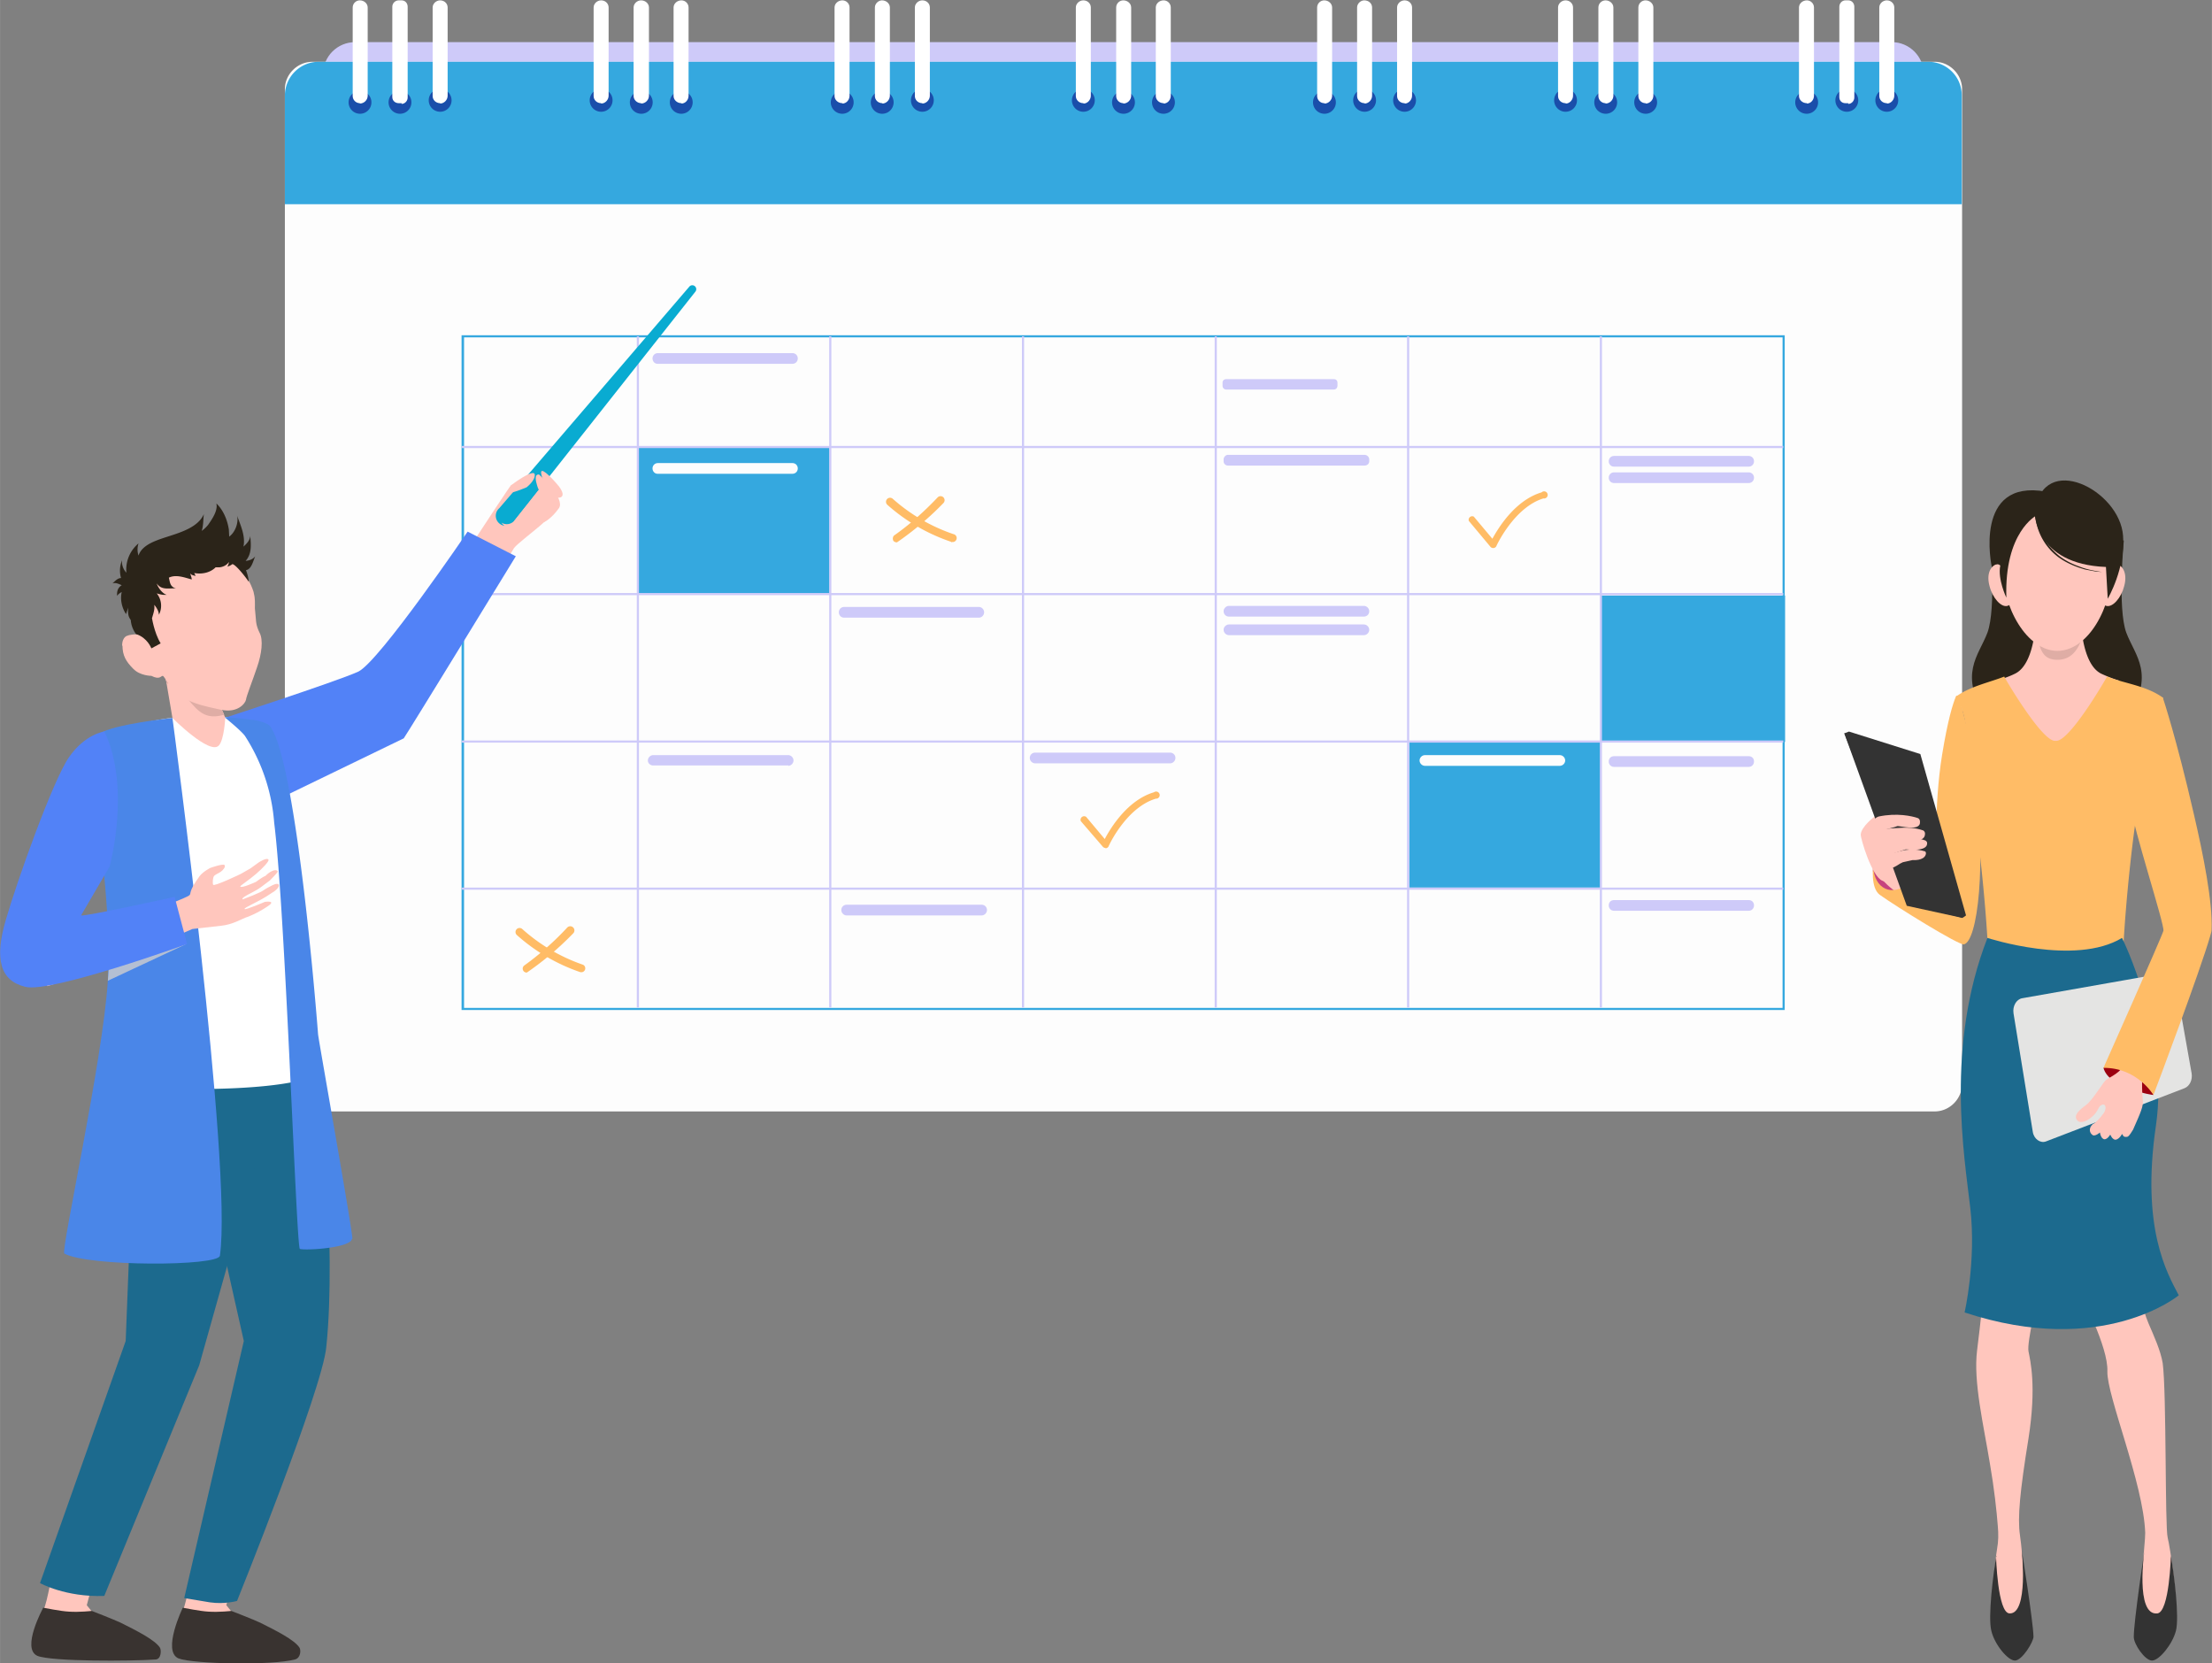 <?xml version="1.0" encoding="UTF-8" standalone="no"?><!--Generator: Gravit.io--><svg xmlns="http://www.w3.org/2000/svg" xmlns:xlink="http://www.w3.org/1999/xlink" style="isolation:isolate" viewBox="499 -353.9 619.7 465.9" width="826.3" height="621.2"><rect x="499" y="-353.9" width="619.7" height="465.9" fill="#808080" stroke="none"/><defs><clipPath id="_clipPath_IxAqyGunE8TGEcNE4StSlWbv8M63mqyb"><rect x="499" y="-353.9" width="619.7" height="465.9"/></clipPath></defs><g clip-path="url(#_clipPath_IxAqyGunE8TGEcNE4StSlWbv8M63mqyb)"><g><path d="M1038-333c0-5-4-9.1-9-9.1H598.5c-5 0-9 4-9 9v29.1H1038v-29Z" fill="rgb(206,202,249)"/><path d="M1040.9-42.6H586.6a7.8 7.8 0 0 1-7.8-7.8v-278.5c0-4.2 3.5-7.7 7.8-7.7H1041c4.2 0 7.7 3.5 7.7 7.7v278.5c0 4.3-3.5 7.8-7.7 7.8Z" fill="rgb(253,253,253)"/><path d="M1048.6-327.2c0-5.2-4.2-9.4-9.4-9.4h-451a9.5 9.5 0 0 0-9.4 9.4v30.5h469.8v-30.5Z" fill="rgb(53,168,223)"/><g><rect x="677.6" y="-228.7" width="53.8" height="41" fill="rgb(53,168,223)"/><rect x="947.6" y="-187.1" width="51.5" height="41" fill="rgb(53,168,223)"/><rect x="893.8" y="-146.3" width="53.8" height="41" fill="rgb(53,168,223)"/><path d="M999-71H628.3v-189H999v189Zm-370-.6h369.4v-187.8H629v187.8Z" fill="rgb(53,168,223)"/><rect x="677.4" y="-259.7" width=".6" height="188" fill="rgb(206,202,249)"/><rect x="731.3" y="-259.7" width=".6" height="188" fill="rgb(206,202,249)"/><rect x="785.3" y="-259.7" width=".6" height="188" fill="rgb(206,202,249)"/><rect x="839.3" y="-259.7" width=".6" height="188" fill="rgb(206,202,249)"/><rect x="893.2" y="-259.7" width=".6" height="188" fill="rgb(206,202,249)"/><rect x="947.2" y="-259.7" width=".6" height="188" fill="rgb(206,202,249)"/><rect x="628.4" y="-229" width="370.2" height=".6" fill="rgb(206,202,249)"/><rect x="628.4" y="-187.8" width="370.2" height=".6" fill="rgb(206,202,249)"/><rect x="628.4" y="-146.5" width="370.2" height=".6" fill="rgb(206,202,249)"/><rect x="628.4" y="-105.3" width="370.2" height=".6" fill="rgb(206,202,249)"/><path d="M774-97.5h-37.8c-.8 0-1.5-.7-1.5-1.5 0-.9.7-1.5 1.5-1.5H774c.8 0 1.5.6 1.5 1.5 0 .8-.7 1.5-1.5 1.5Zm-54.1-42H682c-.8 0-1.5-.6-1.5-1.4 0-.8.7-1.5 1.5-1.5h37.8c.8 0 1.5.7 1.5 1.5s-.7 1.5-1.5 1.5Zm107-.6H789c-.8 0-1.5-.7-1.5-1.5 0-.9.7-1.5 1.5-1.5h37.8c.8 0 1.5.6 1.5 1.5 0 .8-.7 1.5-1.5 1.5Zm54.4-83.4H843c-.6 0-1.2-.5-1.2-1.2v-.5c0-.7.6-1.3 1.2-1.3h38.3c.7 0 1.3.6 1.3 1.3v.5c0 .7-.6 1.2-1.3 1.2Zm-108 42.6h-37.8c-.9 0-1.5-.7-1.5-1.5s.6-1.5 1.5-1.5h37.7a1.5 1.5 0 0 1 0 3Z" fill="rgb(206,202,249)"/><path d="M936-139.4h-37.8c-.8 0-1.5-.7-1.5-1.5s.7-1.5 1.5-1.5H936c.8 0 1.5.7 1.5 1.5s-.7 1.5-1.5 1.5Zm-215-81.8h-37.8c-.8 0-1.4-.7-1.4-1.5s.6-1.5 1.5-1.5H721c.9 0 1.5.7 1.5 1.5s-.6 1.5-1.5 1.5Z" fill="rgb(253,253,253)"/><path d="M881-181.2h-37.7c-.8 0-1.5-.6-1.5-1.5 0-.8.7-1.5 1.5-1.5h37.8c.8 0 1.5.7 1.5 1.5 0 .9-.7 1.5-1.5 1.5Zm0 5.2h-37.7c-.8 0-1.5-.7-1.5-1.5s.7-1.5 1.5-1.5h37.8c.8 0 1.5.7 1.5 1.5s-.7 1.5-1.5 1.5Z" fill="rgb(206,202,249)"/><g><path d="M989-223.2h-37.8c-.9 0-1.5-.7-1.5-1.5s.6-1.5 1.5-1.5h37.7c.9 0 1.5.7 1.5 1.5s-.6 1.5-1.5 1.5Z" fill="rgb(206,202,249)"/></g><g><path d="M989-218.6h-37.8c-.9 0-1.5-.7-1.5-1.5s.6-1.5 1.5-1.5h37.7c.9 0 1.5.7 1.5 1.5s-.6 1.5-1.5 1.5Z" fill="rgb(206,202,249)"/></g><g><path d="M721-252h-37.8c-.8 0-1.4-.7-1.4-1.5s.6-1.5 1.5-1.5H721c.9 0 1.5.7 1.5 1.5s-.6 1.5-1.5 1.5Z" fill="rgb(206,202,249)"/></g><g><path d="M989-139.1h-37.8c-.9 0-1.5-.7-1.5-1.5 0-.9.6-1.5 1.5-1.5h37.7c.9 0 1.5.6 1.5 1.5 0 .8-.6 1.5-1.5 1.5Z" fill="rgb(206,202,249)"/></g><g><path d="M989-98.8h-37.8c-.9 0-1.5-.7-1.5-1.5 0-.9.6-1.5 1.5-1.5h37.7c.9 0 1.5.6 1.5 1.5 0 .8-.6 1.5-1.5 1.5Z" fill="rgb(206,202,249)"/></g><g><path d="m765.7-202-.4-.2a51.8 51.8 0 0 1-17.7-10.3 1.1 1.1 0 1 1 1.5-1.7 49.5 49.5 0 0 0 17 9.9 1.1 1.1 0 0 1-.4 2.2Z" fill="rgb(255,188,102)"/><path d="M750.3-202c-.4 0-.7-.1-1-.4-.3-.5-.2-1.3.3-1.6 4.4-3.1 8.4-6.7 12.1-10.6a1.1 1.1 0 0 1 1.6 1.6 85.7 85.7 0 0 1-13 11Z" fill="rgb(255,188,102)"/></g><g><path d="M662-81.6h-.4A51.8 51.8 0 0 1 643.8-92a1.1 1.1 0 1 1 1.5-1.7 49.6 49.6 0 0 0 17 10 1.1 1.1 0 0 1-.3 2.1Z" fill="rgb(255,188,102)"/><path d="M646.5-81.5a1.1 1.1 0 0 1-.6-2c4.3-3.1 8.4-6.7 12-10.6a1.1 1.1 0 0 1 1.7 1.6 85.8 85.8 0 0 1-13 11Z" fill="rgb(255,188,102)"/></g><path d="M917.3-200.4a1 1 0 0 1-.7-.3l-6.1-7.3a1 1 0 0 1 1.4-1.2l5.2 6.2c1.7-3.1 6.4-10.8 13.8-13a1 1 0 1 1 .5 1.7c-8.2 2.5-13.2 13.3-13.2 13.4a1 1 0 0 1-.9.5Zm-108.6 84a1 1 0 0 1-.7-.3l-6.2-7.2a1 1 0 0 1 1.5-1.2l5.2 6.2c1.7-3.2 6.4-10.9 13.8-13.1a1 1 0 1 1 .5 1.8c-8.3 2.5-13.2 13.2-13.2 13.3a1 1 0 0 1-.9.6Z" fill="rgb(255,188,102)"/><g><path d="M872.7-244.8h-30.2c-.6 0-1-.5-1-1v-.9c0-.6.4-1 1-1h30.2c.6 0 1 .4 1 1v.8c0 .6-.4 1.1-1 1.1Z" fill="rgb(206,202,249)"/></g></g><g><path d="M603-325.8a3.2 3.2 0 1 1-6.3 0 3.2 3.2 0 0 1 6.3 0Z" fill="rgb(26,78,170)"/><path d="M599.8-325c-1.1 0-2-.9-2-2v-24.8c0-1.1.9-2 2-2 1.2 0 2.2.9 2.2 2v24.7c0 1.2-1 2.2-2.2 2.2Z" fill="rgb(255,255,255)"/><path d="M614.2-325.8a3.2 3.2 0 1 1-6.3 0 3.2 3.2 0 0 1 6.3 0Z" fill="rgb(26,78,170)"/><path d="M611.5-325h-.8c-1 0-1.8-.7-1.8-1.7V-352c0-1 .8-1.8 1.8-1.8h.8c1 0 1.7.8 1.7 1.8v25.4c0 1-.8 1.8-1.7 1.8Z" fill="rgb(255,255,255)"/><path d="M625.5-325.8a3.2 3.2 0 1 1-6.4 0 3.2 3.2 0 0 1 6.4 0Z" fill="rgb(26,78,170)"/><path d="M622.3-325c-1.2 0-2.1-.9-2.1-2v-24.8c0-1.1 1-2 2.1-2 1.2 0 2.1.9 2.1 2v24.7c0 1.2-1 2.2-2.1 2.2Z" fill="rgb(255,255,255)"/><path d="M670.6-325.8a3.2 3.2 0 1 1-6.4 0 3.2 3.2 0 0 1 6.4 0Z" fill="rgb(26,78,170)"/><path d="M667.4-325c-1.2 0-2.1-.9-2.1-2v-24.8c0-1.1 1-2 2.1-2 1.2 0 2.1.9 2.1 2v24.7c0 1.2-1 2.2-2.1 2.2Z" fill="rgb(255,255,255)"/><path d="M681.8-325.8a3.2 3.2 0 1 1-6.3 0 3.2 3.2 0 0 1 6.3 0Z" fill="rgb(26,78,170)"/><path d="M678.6-325c-1.1 0-2.1-.9-2.1-2v-24.8c0-1.1 1-2 2.1-2 1.2 0 2.2.9 2.2 2v24.7c0 1.2-1 2.2-2.2 2.2Z" fill="rgb(255,255,255)"/><g><path d="M693-325.8a3.2 3.2 0 1 1-6.3 0 3.2 3.2 0 0 1 6.3 0Z" fill="rgb(26,78,170)"/><path d="M689.9-325c-1.2 0-2.2-.9-2.2-2v-24.8c0-1.1 1-2 2.2-2 1.1 0 2 .9 2 2v24.7c0 1.2-.9 2.2-2 2.2Z" fill="rgb(255,255,255)"/></g><g><path d="M738.1-325.8a3.2 3.2 0 1 1-6.3 0 3.2 3.2 0 0 1 6.3 0Z" fill="rgb(26,78,170)"/><path d="M735-325c-1.2 0-2.2-.9-2.2-2v-24.8c0-1.1 1-2 2.2-2 1.1 0 2 .9 2 2v24.7c0 1.2-.9 2.2-2 2.2Z" fill="rgb(255,255,255)"/><path d="M749.3-325.8a3.2 3.2 0 1 1-6.3 0 3.2 3.2 0 0 1 6.3 0Z" fill="rgb(26,78,170)"/><path d="M746.2-325c-1.2 0-2.1-.9-2.1-2v-24.8c0-1.1 1-2 2-2 1.2 0 2.2.9 2.2 2v24.7c0 1.2-1 2.2-2.1 2.2Z" fill="rgb(255,255,255)"/><g><path d="M760.6-325.8a3.2 3.2 0 1 1-6.4 0 3.2 3.2 0 0 1 6.4 0Z" fill="rgb(26,78,170)"/><path d="M757.4-325c-1.2 0-2.1-.9-2.1-2v-24.8c0-1.1 1-2 2.1-2 1.2 0 2.1.9 2.1 2v24.7c0 1.2-1 2.2-2.1 2.2Z" fill="rgb(255,255,255)"/></g></g><g><path d="M805.7-325.8a3.2 3.2 0 1 1-6.4 0 3.2 3.2 0 0 1 6.4 0Z" fill="rgb(26,78,170)"/><path d="M802.5-325c-1.2 0-2.1-.9-2.1-2v-24.8c0-1.1 1-2 2.1-2 1.2 0 2.1.9 2.1 2v24.7c0 1.2-1 2.2-2 2.2Z" fill="rgb(255,255,255)"/><path d="M816.9-325.8a3.2 3.2 0 1 1-6.3 0 3.2 3.2 0 0 1 6.3 0Z" fill="rgb(26,78,170)"/><path d="M813.7-325c-1.1 0-2-.9-2-2v-24.8c0-1.1.9-2 2-2 1.2 0 2.2.9 2.2 2v24.7c0 1.2-1 2.2-2.2 2.2Z" fill="rgb(255,255,255)"/><g><path d="M828.1-325.8a3.2 3.2 0 1 1-6.3 0 3.2 3.2 0 0 1 6.3 0Z" fill="rgb(26,78,170)"/><path d="M825-325c-1.2 0-2.2-.9-2.2-2v-24.8c0-1.1 1-2 2.2-2 1.1 0 2 .9 2 2v24.7c0 1.2-.9 2.2-2 2.2Z" fill="rgb(255,255,255)"/></g></g><g><path d="M873.2-325.8a3.2 3.2 0 1 1-6.3 0 3.2 3.2 0 0 1 6.3 0Z" fill="rgb(26,78,170)"/><path d="M870-325c-1.1 0-2-.9-2-2v-24.8c0-1.1.9-2 2-2 1.2 0 2.2.9 2.2 2v24.7c0 1.2-1 2.2-2.1 2.2Z" fill="rgb(255,255,255)"/><path d="M884.5-325.8a3.2 3.2 0 1 1-6.4 0 3.2 3.2 0 0 1 6.4 0Z" fill="rgb(26,78,170)"/><path d="M881.3-325c-1.2 0-2.1-.9-2.1-2v-24.8c0-1.1 1-2 2-2 1.3 0 2.2.9 2.2 2v24.7c0 1.2-1 2.2-2.1 2.2Z" fill="rgb(255,255,255)"/><g><path d="M895.7-325.8a3.2 3.2 0 1 1-6.4 0 3.2 3.2 0 0 1 6.4 0Z" fill="rgb(26,78,170)"/><path d="M892.5-325c-1.2 0-2.1-.9-2.1-2v-24.8c0-1.1 1-2 2.1-2 1.2 0 2.1.9 2.1 2v24.7c0 1.2-1 2.2-2 2.2Z" fill="rgb(255,255,255)"/></g></g><g><path d="M940.8-325.8a3.2 3.2 0 1 1-6.4 0 3.2 3.2 0 0 1 6.4 0Z" fill="rgb(26,78,170)"/><path d="M937.6-325c-1.2 0-2.1-.9-2.1-2v-24.8c0-1.1 1-2 2.1-2 1.2 0 2.1.9 2.1 2v24.7c0 1.2-1 2.2-2 2.2Z" fill="rgb(255,255,255)"/><path d="M952-325.8a3.2 3.2 0 1 1-6.3 0 3.2 3.2 0 0 1 6.3 0Z" fill="rgb(26,78,170)"/><path d="M948.8-325c-1.1 0-2-.9-2-2v-24.8c0-1.1.9-2 2-2 1.2 0 2.2.9 2.2 2v24.7c0 1.2-1 2.2-2.2 2.2Z" fill="rgb(255,255,255)"/><g><path d="M963.2-325.8a3.2 3.2 0 1 1-6.3 0 3.2 3.2 0 0 1 6.3 0Z" fill="rgb(26,78,170)"/><path d="M960-325c-1.1 0-2-.9-2-2v-24.8c0-1.1.9-2 2-2 1.2 0 2.2.9 2.2 2v24.7c0 1.2-1 2.2-2.1 2.2Z" fill="rgb(255,255,255)"/></g></g><g><path d="M1008.3-325.8a3.2 3.2 0 1 1-6.3 0 3.2 3.2 0 0 1 6.3 0Z" fill="rgb(26,78,170)"/><path d="M1005.2-325c-1.2 0-2.2-.9-2.2-2v-24.8c0-1.1 1-2 2.2-2 1.1 0 2 .9 2 2v24.7c0 1.2-.9 2.2-2 2.2Z" fill="rgb(255,255,255)"/><path d="M1019.6-325.8a3.2 3.2 0 1 1-6.4 0 3.2 3.2 0 0 1 6.4 0Z" fill="rgb(26,78,170)"/><path d="M1016.8-325h-.8c-1 0-1.7-.7-1.7-1.7V-352c0-1 .8-1.8 1.7-1.8h.8c1 0 1.7.8 1.7 1.8v25.4c0 1-.8 1.8-1.7 1.8Z" fill="rgb(255,255,255)"/><g><path d="M1030.8-325.8a3.2 3.2 0 1 1-6.4 0 3.2 3.2 0 0 1 6.4 0Z" fill="rgb(26,78,170)"/><path d="M1027.6-325c-1.2 0-2.1-.9-2.1-2v-24.8c0-1.1 1-2 2.1-2 1.2 0 2.1.9 2.1 2v24.7c0 1.2-1 2.2-2 2.2Z" fill="rgb(255,255,255)"/></g></g></g><g><path d="M655.6-213c-.3-2.8-7.9-5-10.1-5.6-2.3-.7-.8-.2-3.3.6-.3.1-7.8 11.6-7.8 11.6-2.4 3.7-24.2 37-31.5 42-7.5 5.2-37.3 14.2-37.3 14.2l-1.4 19s41.2-14 50-21.6c7.3-6.3 21.9-36.5 28.8-47.6 1.8-2.3 13-9.8 12.6-12.6Z" fill="rgb(255,198,189)"/><path d="m693.8-272.2-50.6 64a2.8 2.8 0 1 1-4.4-3.3l.1-.1 53.2-62a1 1 0 0 1 1.7 1.4Z" fill="rgb(9,171,209)"/><path d="m650.2-217-7 8.8a2.8 2.8 0 0 1-3.7.7 2.7 2.7 0 0 0 4.5.2l7.3-9.3-1-.4Z" fill="rgb(255,198,189)"/><path d="M650-221s7.4 6.6 5.6 9.4c-2.1 3-4.8 4.7-5 3.8 0-1 1.7-5.4 1.7-5.4s-2.4-3-2.8-4.6c-.5-1.6-.8-3.3.5-3.2Z" fill="rgb(255,198,189)"/><path d="M646.5-217.4s-4.7 2-5 1.4c-.3-.6.7-2 .7-2s6.3-4.8 6.6-3c.2 1.7-2.3 3.6-2.3 3.6Zm8.3-1.2s-4-4.6-4.2-3.1c-.2 1.8 3.2 7.2 4.8 7.2 1.7 0 1.7-1.6-.6-4.1Z" fill="rgb(255,198,189)"/><path d="M559.4-152s33.9-11 40-13.8c6-3 30.6-39.2 30.6-39.2l13.5 6.9s-30 49-31.4 51l-41.7 20.2-11-25.1Z" fill="rgb(82,130,247)"/><path d="M553 85s-1.8 10.2-2.7 11.9c-1 1.6 6.8 10.7 11 9.2 2.4-.8 2.8-8.3 2.8-8.3l-1.7-2.1 2.3-9L553 85Z" fill="rgb(255,198,189)"/><path d="M550.2 96.4s5 1 7.2 1.1c3 .2 6.4-.2 6.4-.2s6.2 2.4 8.1 3.3c4.4 2.2 9.6 4.8 11 7 .4.6.4 2.9-1.3 3.3-6.3 1.7-28.5 1.3-32.6-.3-4.7-2 1.2-14.2 1.2-14.2Z" fill="rgb(57,51,48)"/><path d="M513.9 85s-1.7 10.2-2.7 11.9c-1 1.6 6.8 10.7 11 9.2 2.4-.8 2.8-8.3 2.8-8.3l-1.7-2.1 2.4-9-11.8-1.7Z" fill="rgb(255,198,189)"/><path d="M511.1 96.4s5 1 7.2 1.1c3 .2 6.4-.2 6.4-.2s6.2 2.4 8.1 3.3c4.4 2.2 9.6 4.8 11 7 .4.6.4 3.2-1.2 3.3-7 .5-29 .6-33.1-1-4.7-2 1.6-13.5 1.6-13.5Z" fill="rgb(57,51,48)"/><path d="m580.7-72.5 7.7 20s5 47.4 2 75.9c-1.1 11.9-25 71.1-25 71.1s-3.4 1-7.6.4l-7.2-1.2 16.7-72-6.5-28.9-9.2-57 29.1-8.3Z" fill="rgb(28,106,142)"/><path d="M543.6-71.4 537-49.3l-2.8 71-24 67.8s7.1 4 18 3.6l26.6-64.6 23-81.7-.8-17.6-33.4-.6Z" fill="rgb(28,106,142)"/><path d="M546-152.7s-9.9 1.4-12.5 3.3c-3 2.1-12 12.2-12 12.2s18.9 54.2 18.2 63.9c-.8 9.6-2.9 24-2.9 24s36.8 2.2 50.7-3.3c0 0-4.4-21.8-4.4-27.6a693 693 0 0 0-8.2-65.3c-1.7-3-11.2-7.5-13-7.6-7-.4-15.9.4-15.9.4Z" fill="rgb(255,255,255)"/><path d="M597.7-6.9c.3-1.1-9.4-55.3-9.6-57.3-1.5-19.3-6.9-78.3-13.6-86.5-.9-.7-2.9-1.4-5-1.6-3.8-.5-7.7-.8-7.7-.8s4.6 3.7 5.8 5.3a52 52 0 0 1 8.2 24.3C579-97.9 582-4.5 583-4.1c1.3.5 14.1-.2 14.6-2.8Z" fill="rgb(74,134,232)"/><path d="m558.1-163 2.3 6.4 1.7 3.7s-.3 6.2-1.8 7.8c-2.5 2.8-13-7.7-13-7.7l-3.4-20 14.2 9.8Z" fill="rgb(255,198,189)"/><path d="M547.2-152.8s-16.3 1.7-20.4 4.4c-2.7 1.7-.6 21-.6 21s3.7 29.3 3.2 44l-.2 4.2C527.8-56.9 516-3.7 517-2.8c6.7 3.7 43.2 3.6 43.6.6 3.6-25-13.3-150.6-13.3-150.6Z" fill="rgb(74,134,232)"/><path d="M529.5-84.6a86 86 0 0 1-.3 5.4l22.2-10.4-22 5Z" fill="rgb(180,191,211)"/><path d="M575.4-106c-.8.4-2 1-2.8 1.6-1 .6-2 .9-2.8 1.3L567-102s-.4-.1.4-.7c1-.7 3.4-1.7 4.8-2.8l2.4-1.8s2.3-2.3 2.2-2.5c-.5-1-2.5.2-3.4 1.2-1 .4-2.7 1.7-2.7 1.7s-4.1 1.9-4.4 1.3c-.1-.2 2.3-1.7 4.4-3.5 2-1.7 3.8-3.7 3.5-4-.4-.8-2.8.8-2.8.8l-2.2 1.6-2.8 1.6s-7.5 3.6-7.7 3c-.2-.5-.1-2.1.3-2.5.4-.4 1.4-.8 1.8-1.1.6-.4 1.5-1.4 1.1-1.9-.4-.5-4 .8-4 .8s-2 1-3 2.3c-3.2 4.4-2.3 4.8-2.8 5.3-.5.7-11 4.5-11 4.5s-31.4 7.8-33 8.4l4.1 12.6c2-.2 37.1-14.3 40.7-16l8-.9c3.2-.3 6-2 6.9-2.3.1 0 3-1 6.1-3.1 2.8-1.8-.7-1.3-.7-1.3s-5.6 2.4-5.7 2c-.1-.4 3-1.6 6.1-3.5l2.3-1.5c1.8-1.3 1.6-2.7-.5-1.7Z" fill="rgb(255,198,189)"/><path d="M528.2-149s-5.3.6-9.9 7.2c-4.5 6.5-14.6 34.8-17.7 45.6-3.2 10.9-1.6 17 5.5 18.7 7.2 1.8 45.3-12 45.3-12l-3.5-13.2s-25.3 5.6-26.2 5.2l8-13.7s6.1-22.1-1.5-37.9Z" fill="rgb(82,130,247)"/><path d="m560.4-156.6-2.3-6.4-14.2-9.7 1.8 10.3c.7 0 .9-.5 1.2-.5.6 0 2.6 4.4 5.9 6.2 3 1.6 5.3 2.2 9 3l-1.4-3Z" fill="rgb(255,198,189)"/><path d="m560.4-156.6-2.3-6.4-14.2-9.7 1.8 10.3c.7 0 .9-.5 1.2-.5.6 0 3.5 3.3 5.9 6.2 2.9 3.4 5.2 4 9 3l-1.4-3Z" fill="rgb(223,173,165)"/><path d="M533.2-173c0-2.8 1.7-2.9 1.7-2.9l.2-.1c.5-.1 1.5-.3 2.5-.2-1-2-1.7-4.2-2-6.8-.6-6.1 1-12.2 6.2-15.9 4.3-3.1 16.4-6 23 2 3 3.6 4.5 6.5 5.2 8.7l.1.4v.1c.4 1.4.3 2.8.3 4.2l.3 3.3s0 1.5 1 3.5c1.1 2 .6 6-.7 9.7-1.2 3.6-3 8.1-3.1 9.1-.2 1-2.3 3.8-7 2.8-4.5-1-7.1-1.5-10.5-3.3-3.3-1.7-5.3-6.1-5.8-6.2-.6 0-.8 1.2-3.2 0 0 0-3.2 0-5.1-2-2-2-3-3.7-3-6.5Z" fill="rgb(255,198,189)"/><path d="M531.8-187Zm1.3-3c-1.1.7-1.4 1.7-1.3 3 .3-.5.8-.8 1.3-1.1-.5 2 0 4.4 1.2 6.2l.6-1.8c-.1 1.3-.1 2.5.8 3.5 0-.9.8-1.1 1.5-1.3l1.7-.6.5 1.2c.2-.3.3-.5 2.2.1.3-1.2.8-2.3.6-3.7.6.7 1.3 1.8 1.3 2.8a5.5 5.5 0 0 0-.6-6c1 .3 1.8.5 2.8.4-1.2-.3-2.5-2.1-2.8-3.2 1.3 2 3.5 1.3 5.4 1.4-1.7-.4-1.7-1.8-2-3 2-1 4.5 0 6.4.5 0-.6-.3-1.1-.4-1.7.3.5 1 .6 1.5.7l-.4-.8c2.2.4 4.5-.1 6-1.6h.9c1 0 2.3-.6 2.8-1.5 0 .5-.2.9-.4 1.3a4 4 0 0 0 1.4-.7c1.1.2 4.2 4.3 4.6 5-.1-1.1-.4-2.3-.8-3.3 1.6-.3 2-2.6 2.6-3.9-.7.9-1.7 1.2-2.7 1.3 1.8-2 1.5-4.6 1.3-7-.1 1.2-.9 2.1-1.9 3 .6-3-.8-5.9-1.8-8.7.5 1.9-.5 4.7-2.2 5.9l-.1-2c-.4-2.6-1.5-5.4-3.5-7.3.5 2-1.2 4.4-2.3 6-.5.6-1.1 1.2-1.8 1.7.5-1.5.4-3.2.6-4.7-2 4.6-9.1 5.7-13.3 7.4-2 .8-4.3 2-5 4.2a5.3 5.3 0 0 1 0-3.4 9.5 9.5 0 0 0-3.4 8.2c-.8-.8-1.4-2.2-1.2-3.5a7.4 7.4 0 0 0-.3 5c-1 0-1.8 1-2.4 1.5 1-.3 1.8.2 2.6.5Z" fill="rgb(43,36,25)"/><path d="M541.5-181.2s.6 4.4 2.5 7.5l-2.6 1.4s-1.1-3-4.3-4c0 0-1.5-1.8-1.5-4.4 0-2.6.6-3.3 1-3.4l2.8-.2 2.1 3Z" fill="rgb(43,36,25)"/></g><g><path d="M1056.6-202.5s1.7 19-.8 25.8c-2.5 6.6-8.2 11.5-.3 24 8 12.6 20-3 18-27.8s-17-22-17-22Z" fill="rgb(43,36,25)"/><mask id="_mask_WvHb2bm4Fc7iSiAi3nQgTFx6tEqOSlHq" x="-200%" y="-200%" width="400%" height="400%"><rect x="-200%" y="-200%" width="400%" height="400%" style="fill:white"/><path d="M1058.4-202.3s.3 19.2-2.6 25.7c-3 6.4-9.1 10.8-2.1 24" fill="black" stroke="none"/></mask><path d="M1058.4-202.3s.3 19.2-2.6 25.7c-3 6.4-9.1 10.8-2.1 24" fill="none"/><path d="M1058.4-202.3s.3 19.2-2.6 25.7c-3 6.4-9.1 10.8-2.1 24" fill="none" mask="url(#_mask_WvHb2bm4Fc7iSiAi3nQgTFx6tEqOSlHq)" vector-effect="non-scaling-stroke" stroke-width="2" stroke="rgb(43,36,25)" stroke-linejoin="miter" stroke-linecap="butt" stroke-miterlimit="10"/><path d="M1094-202.5s-1.8 19 .7 25.8c2.5 6.6 8.2 11.5.3 24-8 12.6-20-3-18-27.8s17-22 17-22Z" fill="rgb(43,36,25)"/><mask id="_mask_ytDbJ3SiW9fAflkwjWic9bRZDyMDvRwW" x="-200%" y="-200%" width="400%" height="400%"><rect x="-200%" y="-200%" width="400%" height="400%" style="fill:white"/><path d="M1092.1-202.3s-.3 19.2 2.7 25.7c3 6.4 9 10.8 2 24" fill="black" stroke="none"/></mask><path d="M1092.1-202.3s-.3 19.2 2.7 25.7c3 6.4 9 10.8 2 24" fill="none"/><path d="M1092.1-202.3s-.3 19.2 2.7 25.7c3 6.4 9 10.8 2 24" fill="none" mask="url(#_mask_ytDbJ3SiW9fAflkwjWic9bRZDyMDvRwW)" vector-effect="non-scaling-stroke" stroke-width="2" stroke="rgb(43,36,25)" stroke-linejoin="miter" stroke-linecap="butt" stroke-miterlimit="10"/><path d="M1077.4-145.6c-3.5 2-6.6-.1-9.5-2.5-3.1-2.4-5.8-4.4-8.1-7.9-1.5-2.1-3-4.2-4.3-6.3 3-1 5.8-1.8 8-2.9 5.9-2.8 5.9-16.2 5.9-16.2h12.5s0 13.4 5.8 16.2a39 39 0 0 0 4.9 1.9c-4.2 7-8.4 14-15.2 17.7Z" fill="rgb(255,198,189)"/><path d="M1049.8-149.7a21 21 0 0 0-2.8-9.1c4-2.9 9.5-4 13.5-5.6.5 1 10.5 18 14.2 18h.4c3.8 0 13.7-17 14.2-18 5 2 11 2.5 15.8 6-.7 1.8-.4 4.9-.9 6.7-1.9 6.9-4.4 13.3-5.7 20.4-2.1 11.2-4 30.8-4.6 42.2l-.2.1c-5.9 2.6-12.4 3.8-18.8 3.6-6.5.2-13-1-18.8-3.6h-.2c-.6-11.5-2.5-31-4.6-42.3l-.1-.6a49.6 49.6 0 0 0-1.4-17.8Z" fill="rgb(255,188,102)"/><path d="M1098.4 6.6s.6 5.7 2.5 10.1c1.5 3.5 3.4 7.6 4 11.2 1.1 8.3.6 46 1.4 48.9.7 2.8 2.9 17.6 2.1 21.3-.7 3.7-10.2 6.4-10.4 3.6-.3-2.9 2.1-24 2-26.3-.5-13.9-10.8-38.4-10.6-45.2.3-6.8-7.4-21.3-7.4-21.3s10.6-6.3 16.4-2.3ZM1070 9s-3.2 13-2.7 15.6c.5 2.6 2.3 9.7 0 24.4-2.4 14.8-3.1 22.2-2.4 27 .7 4.9 3 26.6-1.9 28.2-3.2 1.1-5.2-.7-5.3-9.3 0-3.6-.2-9 .8-15 .4-2.1.4-4.3.2-6.4-.3-4-1-10.5-2.2-17.4-1.8-11-4.7-23-3.6-31.8 2.2-17.6 2-20.4 2-20.4s7.1-4.4 15 5Z" fill="rgb(255,198,189)"/><path d="M1107.2 81.8s-.4 15.8-3.8 16.2c-6.3.7-3.6-17.8-3.6-17.8s-3 20-3 24.3c-.1 2 3.1 6.7 5.1 6.7 2 0 5.7-4.5 6.7-8.3 1-3.8-.5-16-1.4-21Zm-49 0s.4 16.1 3.8 16.2c5.4.2 3.4-17.8 3.4-17.8s3.2 20 3.3 24.3c0 1.5-3.2 6.7-5.2 6.7s-5.7-4.5-6.6-8.3c-1-3.8.5-16 1.4-21Z" fill="rgb(51,51,51)"/><path d="M1093.5-91.2s13.3 26.6 9.5 52.6c-4.2 28.7 3.1 41.2 6.4 47.5 0 0-21.2 17.6-60 4.8 0 0 3.3-14.4 1.6-29.2-1.7-14.8-7-45.3 4.8-75.7 0 0 24.5 8 37.7 0Z" fill="rgb(28,106,142)"/><path d="m1108.5-78.6 4.5 25.3c.3 1.8-.5 3.6-2 4.2l-38.8 14.9c-1.6.6-3.4-.7-3.7-2.7l-5.4-33.2c-.3-2 .8-3.9 2.4-4.2l39.7-7c1.5-.4 3 .8 3.3 2.7Z" fill="rgb(228,228,227)"/><path d="M1102.3-47.2s-12.4-1.7-14-7.6c0 0 14.6-10.9 14 7.6Z" fill="rgb(156,0,16)"/><path d="M1099.3-55.8s-.4 5.9 0 9.8c.3 1.8-.5 3.5-2.7 8.5-.3.4-1 1.8-1.6 2-.5.1-1 0-1.1-.2l-.4-.6s-.5 1.1-1.4 1.5c-.7.4-1.3-.3-1.5-.6l-.4-.7s-.8 1.4-1.7 1.3c-.6-.2-1-.8-1.2-1.9 0 0-1.1 1-1.9.8l-.4-.3c-.8-.8-.6-2 .2-2.7v-.1s1-.2 3-2.9c1-1.2.9-2.9-.2-2.6-1.3.4-.9 1.7-2.9 3.4-1.8 1.6-3.8 2-4.4.6-.8-1.7 2.4-3.5 3.3-4.4 2-2 4.3-6 5-6.5 1-.8 4.8-2.3 5-4.8l5.3.4Z" fill="rgb(255,198,189)"/><path d="M1105-158.3s3.7 11 8.6 32.3c2.7 11.6 5.3 24.6 5 32.5 0 .5-.2 1-.4 1.8-2.8 9.7-14.7 41.4-15.9 44.5 0 0-4.5-7.7-14-7.6 0 0 16.4-36.8 16.8-38.4.4-1.6-8.8-29.8-9-34.5-.2-4.7-3.1-22.5 9-30.6Z" fill="rgb(255,188,102)"/><path d="M1036.8-112s-3-7.2-8.5-4.4c-5.5 2.9-6.2 8-1.3 12.1s12.8-2.2 9.8-7.6Z" fill="rgb(198,67,126)"/><path d="m1039-108-7.3-6.7-7.7 4.3s3.5 5.5 9.2 8c5.7 2.3 7.3-4 5.8-5.6Z" fill="rgb(255,198,189)"/><path d="M1047-158.9c-.9 2.1-2.3 6.6-3.9 16.4-2.4 14.6-1.5 30.8-1.5 30.8l-8-3.4s5 4.3.2 8.5c-4.6 4-9.7 1.8-10-4.6 0 0-.8 5.9 1.8 7.9 4.6 3.3 22.2 14.2 23.6 13.9 3.8-.8 6.5-22 3-49-.8-7.1-4.4-22.2-5.2-20.5Z" fill="rgb(255,188,102)"/><path d="M1029.4-118.9s6.7 6.3 5.6 8.3c-1.1 2-5 4.8-8.6 3.4-3-1.1-6.2-12-6.1-13 .2-2.2 3.8-5 4.1-5.1.3 0 5 6.4 5 6.4Z" fill="rgb(255,198,189)"/><path d="m1037-142.7 12.8 45.2-1 .7-14.5-4-18.6-47.7 1.3-.5 20 6.3Z" fill="rgb(51,51,51)"/><path d="m1035.8-142 13 45.2-15.6-3.4-17.5-48.3 20.1 6.5Z" fill="rgb(51,51,51)"/><path d="M1027.7-117.3c.5-.4 1.1-.6 1.8-.7 1-.1 2.6-.4 3-.6.4-.4 5.7 1.2 5.8-1.7a1 1 0 0 0-.5-1c-.9-.3-2.9-1-6.9-.7-5.6.3-5 .6-5.3.8-.4.2-3.7 3-3.4 3.5.3.6.4 4.4 5.5.4Z" fill="rgb(255,198,189)"/><path d="m1029.9-115 3-1c.6 0 6.3.8 6-1.9-.1-.3-.3-.5-.5-.6-.9-.3-3.6-1.2-7.2-.6-4.4.9-6.8 2.3-6.9 3.3 0 1-.1 4.8 5.6.8Z" fill="rgb(255,198,189)"/><path d="m1031.3-112 .8-.4 2.7-.6c.3 0 3.1.2 3.7-1.5.2-.5 0-1-.4-1-.7-.2-2.4-.7-5.5-.3 0 0-2.8.6-3.5 1-.7.4-3 1.6-3 2.3.2.7.3 3.8 5.2.5Z" fill="rgb(255,198,189)"/><g><path d="M1025.4-120.5c.4-.4 1-.9 1.6-1 1-.3 2.9-.7 3.5-1 .7-.2 6.7 1.7 6.4-1.3 0-.5-.3-.9-.7-1-1.5-.5-5.7-1.5-10.9-.4-.3.1-.7.3-1 .6-1 1-3.6 3.3-3.4 4.5.3 1.4 1 2.9 1.9 2l2.6-2.4Z" fill="rgb(255,198,189)"/></g><path d="M1056.4-189.7c.8 3.2 3.2 6 5 5.5 1.9-.5 2.5-4.2 1.7-7.5-.9-3.2-2.9-4.7-4.7-4.2-1.9.6-2.9 3-2 6.2Zm37.7 0c-.8 3.2-3.2 6-5 5.5-1.9-.5-2.5-4.2-1.7-7.5.8-3.2 2.8-4.7 4.7-4.2 1.9.6 2.9 3 2 6.2Z" fill="rgb(255,198,189)"/><path d="M1082.4-175.4c-.9-4-.5-6-.5-6h-12.5s1.5 2.2.5 6.3c.8 4 2 6 5.5 6 3.7 0 5.7-2.5 7-6.3Z" fill="rgb(223,173,165)"/><path d="M1059.9-195.5c0 11.8 7 23.9 15.5 23.9s15.4-12 15.4-24c0-11.8-6.9-18.9-15.4-18.9-8.6 0-15.5 7.1-15.5 19Z" fill="rgb(255,198,189)"/><path d="M1069-210.6s-.2 14.7 20 15.5l.5 8.9s5-8.5 4.3-17.6c-.9-12.9-22.5-23.8-24.7-6.8Z" fill="rgb(43,36,25)"/><path d="M1069.5-209.5s-9 4.6-8.4 23c0 0-2.5-5.2-1.7-9-1.1-1-2.4.3-2.4.3s-5.3-24.7 15.2-21c18.8 3.4-2.7 6.7-2.7 6.7Z" fill="rgb(43,36,25)"/><path d="M1069.8-209.5a16.6 16.6 0 0 0 1.9 6.3c1 2 2.5 3.6 4.2 5 1.7 1.3 3.7 2.3 5.7 3 2 .8 4.2 1.2 6.3 1.5l-1.6-.1-1.6-.3-1.6-.3-1.6-.5c-2-.7-4-1.6-5.9-3a16.3 16.3 0 0 1-6.4-11.6h.6Z" fill="rgb(43,36,25)"/></g></g></g></svg>
